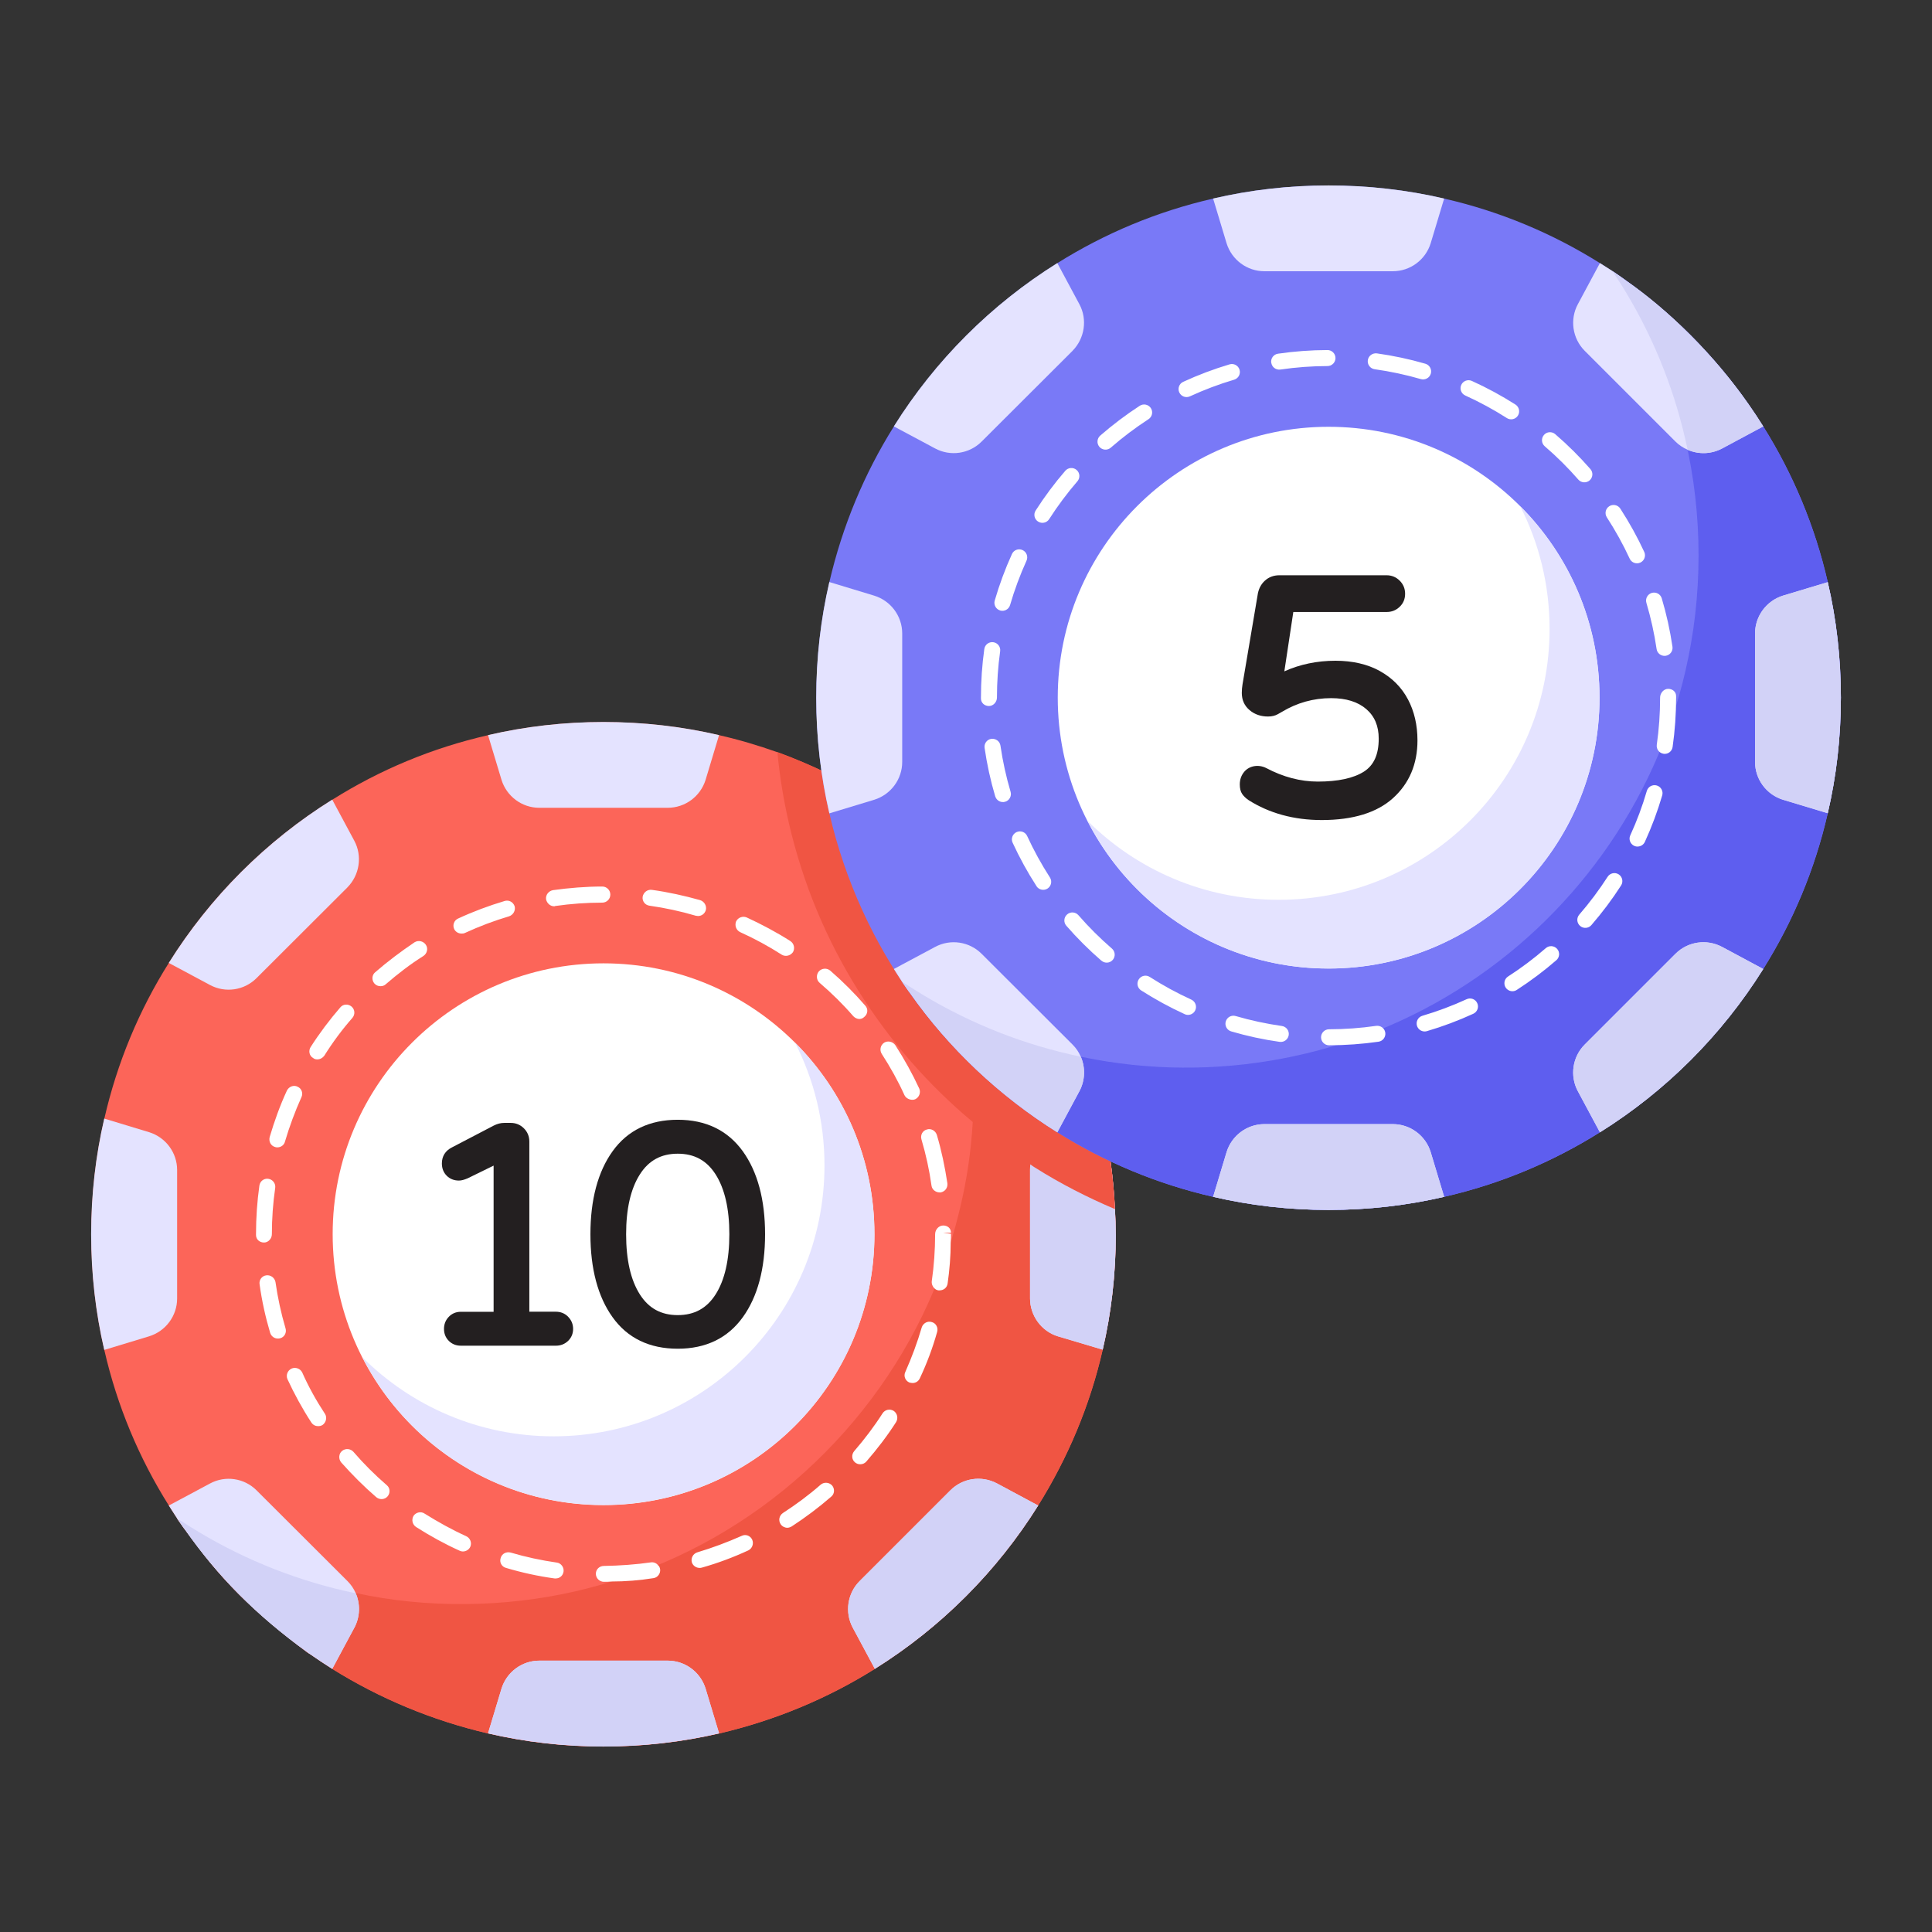 <svg id="Layer_1" enable-background="new 0 0 53 53" height="512" viewBox="0 0 53 53" width="512" xmlns="http://www.w3.org/2000/svg"><rect x="0" y="0" width="53" height="53" fill="#333333" stroke="none"/><g id="_x34_"><g><g><g><path d="m30.609 33.864c0 1.084-.122 2.146-.359 3.161-.351 1.542-.962 2.978-1.771 4.276-1.13 1.809-2.665 3.344-4.482 4.482-1.29.809-2.733 1.413-4.268 1.771-1.023.237-2.084.359-3.176.359-1.084 0-2.146-.122-3.161-.359-1.542-.359-2.978-.962-4.276-1.771-.214-.137-.412-.267-.618-.412-.015-.008-.031-.023-.053-.03-2.099-1.575-2.72-2.515-3.36-3.367-.046-.053-.076-.099-.115-.16-.031-.046-.061-.092-.084-.137 0-.008-.008-.008-.008-.008-.046-.061-.092-.122-.13-.191-.046-.061-.076-.122-.115-.176-.817-1.298-1.42-2.733-1.771-4.268-.237-1.023-.359-2.084-.359-3.169 0-1.099.122-2.161.359-3.176.351-1.535.954-2.978 1.771-4.276 1.13-1.81 2.665-3.344 4.482-4.474 1.298-.817 2.733-1.42 4.276-1.771 1.015-.237 2.077-.359 3.161-.359 1.092 0 2.153.122 3.176.359.542.122 1.077.283 1.596.466.939.344 1.84.779 2.672 1.306.122.076.244.153.366.244.775.43 2.349 1.793 3.398 3.191.107.137.214.283.313.428.137.199.275.405.405.611.809 1.298 1.42 2.741 1.771 4.276.183.802.298 1.634.336 2.481.015.229.023.458.023.695z" fill="#fc6559"/></g></g><g><g><path d="m30.609 33.864c0 1.084-.122 2.146-.359 3.161-.351 1.542-.962 2.978-1.771 4.276-1.13 1.809-2.665 3.344-4.482 4.482-1.29.809-2.733 1.413-4.268 1.771-1.023.237-2.084.359-3.176.359-1.084 0-2.146-.122-3.161-.359-1.542-.359-2.978-.962-4.276-1.771-.214-.137-.412-.267-.618-.412-.015-.008-.031-.023-.053-.03-2.062-1.547-2.716-2.509-3.36-3.367-.046-.053-.076-.099-.115-.16-.038-.046-.076-.099-.107-.145 0-.008-.008-.008-.008-.008v-.008c.008.008.015.008.023.015 0 0 .008 0 .008.008.115.069.214.137.321.199 1.298.817 2.741 1.42 4.276 1.771.092.023.176.038.267.053 1.925.423 4.084.409 6.07-.053.321-.076.641-.16.954-.26 3.931-1.173 7.257-4.165 8.864-8.04.168-.412.313-.832.443-1.267.099-.313.183-.634.26-.954.183-.764.298-1.542.344-2.344.015-.267.023-.55.023-.825 0-1-.099-1.977-.313-2.909-.015-.092-.031-.176-.053-.259-.351-1.542-.954-2.978-1.764-4.276-.069-.107-.145-.214-.214-.328-.008-.008-.008-.015-.015-.023 1.041.695 1.329 1.033 1.68 1.313.508.451 1.224 1.223 1.733 1.901.107.137.214.283.313.428.137.199.275.405.405.611.809 1.298 1.42 2.741 1.771 4.276.183.802.298 1.634.336 2.481.015.229.023.458.023.695z" fill="#f05543"/></g></g><g><g><path d="m9.721 44.651-.606 1.129c-.211-.132-.413-.268-.615-.408-.018-.009-.035-.022-.053-.035-1.443-1.04-2.487-2.116-3.364-3.364-.079-.101-.149-.211-.224-.316-.075-.119-.154-.237-.228-.356l1.133-.606c.417-.224.936-.149 1.274.189l2.495 2.49c.097.097.171.206.224.329.132.299.123.65-.035.949z" fill="#e4e3ff"/></g></g><g><g><path d="m19.726 47.55c-1.019.237-2.082.36-3.171.36s-2.148-.123-3.167-.36l.369-1.225c.141-.457.562-.769 1.037-.769h3.522c.479 0 .9.312 1.041.769z" fill="#e4e3ff"/></g></g><g><g><path d="m28.479 41.3c-1.133 1.81-2.666 3.347-4.48 4.48l-.606-1.129c-.224-.417-.149-.94.189-1.278l2.49-2.49c.338-.338.856-.413 1.278-.189z" fill="#e4e3ff"/></g></g><g><g><path d="m30.609 33.864c0 1.084-.122 2.146-.359 3.161l-1.229-.366c-.45-.137-.764-.565-.764-1.038v-3.527c0-.046 0-.099.015-.145.053-.412.344-.764.748-.886l1.229-.374c.183.802.298 1.634.336 2.481.015.229.023.458.023.695z" fill="#e4e3ff"/></g></g><g><g><path d="m28.478 26.412-1.13.611c-.298.16-.641.168-.939.03-.008 0-.008-.008-.015-.008-.122-.046-.237-.122-.321-.214l-2.489-2.489c-.344-.336-.412-.863-.191-1.275l.603-1.13c.115.076.237.145.351.221 1.015.678 1.317 1.023 1.68 1.313.519.462 1.272 1.286 1.733 1.901.107.137.214.283.313.428.137.199.275.405.405.611z" fill="#e4e3ff"/></g></g><g><g><path d="m9.756 43.703c.132.299.123.65-.035.949l-.606 1.129c-.211-.132-.413-.268-.615-.408-.018-.009-.035-.022-.053-.035-1.443-1.04-2.487-2.116-3.364-3.364-.079-.101-.149-.211-.224-.316.119.07.233.145.351.22 1.296.813 2.736 1.419 4.273 1.77.092.022.18.04.272.057z" fill="#d2d2f7"/></g></g><g><g><path d="m19.357 46.325.369 1.225c-1.019.237-2.082.36-3.171.36s-2.148-.123-3.167-.36l.369-1.225c.141-.457.562-.769 1.037-.769h3.522c.479 0 .9.312 1.041.769z" fill="#d2d2f7"/></g></g><g><g><path d="m27.35 40.694 1.129.606c-1.133 1.81-2.666 3.347-4.48 4.48l-.606-1.129c-.224-.417-.149-.94.189-1.278l2.49-2.49c.338-.338.856-.413 1.278-.189z" fill="#d2d2f7"/></g></g><g><g><path d="m28.478 26.412-1.13.611c-.298.16-.641.168-.939.03-.023-.092-.046-.176-.069-.267-.351-1.542-.954-2.978-1.764-4.276-.069-.107-.145-.214-.214-.328-.008-.008-.008-.015-.015-.023 1.015.678 1.317 1.023 1.68 1.313.519.462 1.272 1.286 1.733 1.901.107.137.214.283.313.428.137.199.275.405.405.611z" fill="#d2d2f7"/></g></g><g><g><path d="m30.609 33.864c0 1.084-.122 2.146-.359 3.161l-1.229-.366c-.45-.137-.764-.565-.764-1.038v-3.527c0-.046 0-.099.015-.145.053-.412.344-.764.748-.886l1.229-.374c.183.802.298 1.634.336 2.481.015.229.023.458.023.695z" fill="#d2d2f7"/></g></g><g><g><path d="m19.726 20.166-.369 1.225c-.141.457-.562.769-1.041.769h-3.522c-.474 0-.896-.312-1.037-.769l-.369-1.225c1.019-.237 2.077-.36 3.167-.36s2.152.123 3.171.36z" fill="#e4e3ff"/></g></g><g><g><path d="m9.532 24.343-2.495 2.49c-.338.338-.856.413-1.274.189l-1.133-.606c1.133-1.81 2.67-3.347 4.484-4.48l.606 1.129c.224.417.145.94-.189 1.278z" fill="#e4e3ff"/></g></g><g><g><path d="m4.859 32.095v3.527c0 .474-.312.896-.769 1.037l-1.23.373c-.237-1.019-.36-2.082-.36-3.171 0-1.094.123-2.156.36-3.175l1.23.373c.457.141.769.562.769 1.037z" fill="#e4e3ff"/></g></g><g><g><path d="m23.988 33.856c0 4.105-3.328 7.433-7.433 7.433-4.1 0-7.429-3.328-7.429-7.433 0-4.1 3.328-7.429 7.429-7.429 4.105 0 7.433 3.328 7.433 7.429z" fill="#fff"/></g></g><g><g><path d="m23.989 33.855c0 4.107-3.329 7.431-7.436 7.431-2.886 0-5.389-1.647-6.614-4.054 1.344 1.34 3.197 2.17 5.248 2.17 4.102 0 7.431-3.325 7.431-7.431 0-1.212-.29-2.359-.808-3.369 1.344 1.344 2.178 3.202 2.178 5.253z" fill="#e4e3ff"/></g></g><g><g><path d="m16.522 24.32c-.45 0-.909.038-1.351.099-.122.023-.206.13-.191.252.023.107.115.191.221.191.008 0 .023 0 .031-.008.428-.061.863-.092 1.29-.092.122 0 .221-.099.221-.221s-.099-.221-.221-.221zm2.688.374c-.435-.122-.878-.221-1.329-.283-.122-.015-.229.069-.252.191-.015.122.069.229.191.244.428.061.855.153 1.267.275.023 0 .038.008.061.008.099 0 .183-.061.214-.16.031-.114-.038-.237-.153-.275zm-5.368.023c-.435.13-.863.29-1.275.481-.107.046-.16.176-.107.29.038.076.115.122.199.122.031 0 .061 0 .092-.015.397-.183.802-.336 1.214-.458.115-.038.183-.16.153-.275-.038-.115-.16-.183-.275-.145zm7.841 1.1c-.382-.244-.786-.458-1.199-.649-.107-.046-.237 0-.29.107-.046.115 0 .244.115.298.389.176.771.382 1.138.618.092.055.225.038.305-.069.061-.107.031-.237-.069-.305zm-10.002.099c-.069-.099-.199-.13-.305-.069-.374.252-.741.527-1.084.825-.092.076-.099.214-.023.306.046.053.107.076.168.076.053 0 .107-.015.145-.053.328-.283.672-.55 1.038-.779.099-.069.13-.206.061-.306zm12.056 1.672c-.298-.344-.618-.664-.962-.962-.092-.076-.229-.069-.313.023-.076.092-.069.237.023.313.328.282.641.588.924.916.088.088.213.108.305.015.092-.076.107-.214.023-.305zm-14.095.023c-.092-.076-.229-.069-.305.023-.298.344-.573.71-.817 1.092-.061.099-.038.237.069.298.038.031.076.038.115.038.076 0 .145-.038.191-.099.229-.366.489-.718.771-1.038.084-.099.069-.237-.023-.313zm15.576 2.252c-.191-.412-.412-.809-.657-1.191-.069-.099-.206-.13-.305-.069-.107.069-.13.206-.069.305.237.367.45.748.626 1.138.057.114.213.15.298.107.107-.053.153-.183.107-.29zm-17.057-.053c-.107-.053-.237 0-.29.107-.191.412-.344.84-.473 1.275-.031.122.031.244.153.275.015.008.038.008.061.008.092 0 .183-.061.206-.16.122-.412.275-.825.45-1.214.053-.107.008-.244-.107-.29zm17.538 1.321c-.038-.115-.16-.183-.275-.145-.115.03-.183.153-.145.275.122.412.214.832.275 1.267.015.107.115.183.221.183h.031c.122-.023.198-.13.183-.252-.069-.451-.16-.893-.29-1.329zm-18.34 1.206c-.122-.015-.229.069-.244.191-.061.435-.092.878-.092 1.329v.023c0 .122.099.206.221.206.115 0 .214-.107.214-.229 0-.428.031-.855.092-1.275.015-.114-.069-.229-.191-.244zm18.729 1.481c0-.122-.092-.199-.214-.199-.122 0-.221.114-.221.237 0 .428-.031.87-.092 1.29-.008.076.023.153.076.199.031.031.061.046.107.053h.031c.115 0 .206-.076.221-.191.053-.366.084-.748.084-1.13.008-.076.008-.153.008-.229l-.214-.031zm-18.531 1.351c-.023-.115-.13-.199-.252-.183-.122.015-.206.13-.183.252.061.443.16.893.29 1.329.031.092.115.153.206.153.023 0 .046 0 .069-.008.115-.031.183-.153.145-.275-.122-.412-.214-.84-.275-1.267zm18.004 1.099c-.115-.038-.237.031-.275.145-.122.42-.275.825-.45 1.222-.053.107-.008.237.107.29.031.008.061.015.092.015.084 0 .16-.046.199-.13.191-.405.351-.832.473-1.267.038-.122-.031-.244-.145-.275zm-16.645 2.52c-.237-.359-.45-.741-.626-1.138-.053-.107-.183-.153-.29-.107-.115.054-.16.183-.115.29.191.412.412.817.657 1.191.046.069.115.099.183.099.046 0 .084-.008.122-.031.099-.069.13-.206.069-.305zm15.599-.084c-.099-.061-.237-.038-.305.069-.229.359-.496.71-.779 1.038-.076.092-.069.229.023.305.046.038.092.053.145.053.061 0 .122-.023.168-.076.298-.344.573-.702.817-1.084.061-.107.031-.237-.069-.306zm-13.904 2.039c-.328-.283-.634-.588-.916-.916-.084-.092-.221-.099-.313-.023-.092.076-.099.221-.023.313.298.336.626.664.962.954.093.078.233.071.313-.023.076-.092.069-.229-.023-.305zm12.216.008c-.084-.092-.221-.099-.313-.023-.321.282-.672.542-1.038.779-.099.069-.13.199-.061.305.038.061.115.099.183.099.038 0 .084-.015.122-.038.374-.244.741-.519 1.084-.817.092-.076.099-.214.023-.305zm-10.04 1.39c-.389-.176-.771-.389-1.138-.618-.099-.069-.237-.038-.305.061-.061.107-.031.237.069.305.382.244.786.466 1.191.649.031.015.061.023.092.023.084 0 .168-.046.206-.13.046-.107-0-.237-.115-.29zm7.849.099c-.053-.115-.183-.16-.29-.107-.397.176-.802.328-1.214.451-.122.038-.183.16-.153.275.031.092.115.153.214.153.015 0 .038 0 .061-.008.435-.122.863-.283 1.275-.473.107-.053.153-.183.107-.29zm-5.36.626c-.428-.061-.855-.153-1.267-.275-.122-.031-.244.031-.275.153-.038.115.031.237.145.267.435.13.886.229 1.336.29h.031c.107 0 .199-.076.214-.191.015-.114-.069-.229-.183-.244zm2.772.069c-.038-.053-.115-.084-.183-.076-.428.061-.863.092-1.298.099-.122 0-.221.092-.221.214 0 .122.099.221.221.221.069 0 .137 0 .206-.008.389 0 .771-.031 1.153-.092.115-.015.199-.13.183-.244-.008-.046-.023-.084-.061-.115z" fill="#fff"/></g></g></g><g><path d="m30.586 33.169c-.756-.321-1.489-.695-2.191-1.138-.038-.023-.084-.053-.122-.084-.557-.344-1.084-.733-1.588-1.168-1.222-1.016-2.283-2.237-3.13-3.589-.893-1.42-1.535-2.97-1.916-4.619-.145-.634-.252-1.283-.313-1.939.939.344 1.84.779 2.672 1.306.115.076.237.145.351.221 1.041.695 1.329 1.033 1.68 1.313.518.461 1.261 1.272 1.733 1.901.107.137.214.283.313.428.137.199.275.405.405.611.809 1.298 1.42 2.741 1.771 4.276.183.802.298 1.634.336 2.481z" fill="#f05543"/></g><g><path d="m50.5 19.142c0 1.089-.123 2.148-.36 3.167-.351 1.537-.957 2.978-1.77 4.273-1.133 1.81-2.666 3.347-4.48 4.48-1.296.813-2.736 1.419-4.273 1.77-1.019.237-2.082.36-3.171.36-1.089 0-2.148-.123-3.167-.36-1.537-.351-2.978-.957-4.273-1.77-3.091-1.931-5.392-5.032-6.254-8.749-.237-1.019-.36-2.082-.36-3.171 0-1.094.123-2.156.36-3.175.356-1.533.957-2.973 1.77-4.269 1.133-1.81 2.67-3.347 4.484-4.48 1.296-.813 2.736-1.419 4.273-1.77 1.019-.237 2.077-.36 3.167-.36 1.089 0 2.152.123 3.171.36 1.537.351 2.978.957 4.273 1.77 1.814 1.133 3.347 2.67 4.48 4.48.813 1.296 1.419 2.736 1.77 4.273.237 1.019.36 2.082.36 3.171z" fill="#7979f7"/></g><g><g><path d="m50.5 19.142c0 1.089-.123 2.148-.36 3.167-.351 1.537-.957 2.978-1.77 4.273-1.133 1.81-2.666 3.347-4.48 4.48-1.296.813-2.736 1.419-4.273 1.77-1.019.237-2.082.36-3.171.36-1.089 0-2.148-.123-3.167-.36-1.537-.351-2.978-.957-4.273-1.77-1.695-1.058-3.149-2.473-4.26-4.129.119.075.237.149.356.224 1.296.813 2.736 1.419 4.273 1.77 3.567.83 7.426.227 10.611-1.77 3.104-1.939 5.411-5.082 6.25-8.753.237-1.019.36-2.077.36-3.167 0-1.089-.123-2.152-.36-3.171-.351-1.537-.957-2.978-1.77-4.273-.075-.119-.154-.237-.228-.356 1.66 1.111 3.074 2.565 4.133 4.26.813 1.296 1.419 2.736 1.77 4.273.237 1.019.36 2.082.36 3.171z" fill="#5e5eef"/></g></g><g><g><path d="m29.611 29.933-.606 1.129c-1.599-1-2.981-2.313-4.032-3.808-.079-.101-.149-.211-.224-.316-.075-.119-.154-.237-.228-.356l1.133-.606c.417-.224.936-.149 1.274.189l2.495 2.49c.097.097.171.206.224.329.132.299.123.65-.035.949z" fill="#e4e3ff"/></g></g><g><g><path d="m39.617 32.832c-1.019.237-2.082.36-3.171.36-1.089 0-2.148-.123-3.167-.36l.369-1.225c.141-.457.562-.769 1.037-.769h3.522c.479 0 .9.312 1.041.769z" fill="#e4e3ff"/></g></g><g><g><path d="m48.37 26.582c-1.133 1.81-2.666 3.347-4.48 4.48l-.606-1.129c-.224-.417-.149-.94.189-1.278l2.49-2.49c.338-.338.856-.413 1.278-.189z" fill="#e4e3ff"/></g></g><g><g><path d="m50.5 19.142c0 1.089-.123 2.148-.36 3.167l-1.225-.369c-.457-.141-.769-.562-.769-1.037v-3.527c0-.474.312-.896.769-1.037l1.225-.369c.237 1.019.36 2.082.36 3.171z" fill="#e4e3ff"/></g></g><g><g><path d="m48.37 11.697-1.129.606c-.299.158-.646.167-.944.035-.123-.053-.237-.127-.334-.224l-2.49-2.49c-.338-.338-.413-.861-.189-1.278l.606-1.129c.114.075.233.145.347.22v.004c.048.031.097.066.145.097.079.053.154.11.233.167 1.145.793 2.4 2.019 3.347 3.377.141.202.277.404.408.615z" fill="#e4e3ff"/></g></g><g><g><path d="m29.647 28.984c.132.299.123.65-.035.949l-.606 1.129c-1.599-1-2.981-2.313-4.032-3.808-.079-.101-.149-.211-.224-.316.119.07.233.145.351.22 1.296.813 2.736 1.419 4.273 1.77.092.022.18.04.272.057z" fill="#d2d2f7"/></g></g><g><g><path d="m39.248 31.606.369 1.225c-1.019.237-2.082.36-3.171.36-1.089 0-2.148-.123-3.167-.36l.369-1.225c.141-.457.562-.769 1.037-.769h3.522c.479 0 .9.312 1.041.769z" fill="#d2d2f7"/></g></g><g><g><path d="m47.241 25.976 1.129.606c-1.133 1.81-2.666 3.347-4.48 4.48l-.606-1.129c-.224-.417-.149-.94.189-1.278l2.49-2.49c.338-.338.856-.413 1.278-.189z" fill="#d2d2f7"/></g></g><g><g><path d="m44.465 7.793c-.075-.119-.154-.233-.228-.351v-.004c.048.031.097.066.145.101.079.053.154.11.233.167 1.145.793 2.4 2.019 3.347 3.377.141.202.277.404.408.615l-1.129.606c-.299.158-.646.167-.944.035-.022-.092-.04-.18-.061-.272-.351-1.537-.957-2.978-1.77-4.273z" fill="#d2d2f7"/></g></g><g><g><path d="m50.5 19.142c0 1.089-.123 2.148-.36 3.167l-1.225-.369c-.457-.141-.769-.562-.769-1.037v-3.527c0-.474.312-.896.769-1.037l1.225-.369c.237 1.019.36 2.082.36 3.171z" fill="#d2d2f7"/></g></g><g><g><path d="m39.617 5.447-.369 1.225c-.141.457-.562.769-1.041.769h-3.522c-.474 0-.896-.312-1.037-.769l-.369-1.225c1.019-.237 2.077-.36 3.167-.36 1.089 0 2.152.123 3.171.36z" fill="#e4e3ff"/></g></g><g><g><path d="m29.423 9.624-2.495 2.49c-.338.338-.856.413-1.274.189l-1.133-.606c1.133-1.81 2.67-3.347 4.484-4.48l.606 1.129c.224.417.145.94-.189 1.278z" fill="#e4e3ff"/></g></g><g><g><path d="m24.75 17.376v3.527c0 .474-.312.896-.769 1.037l-1.23.373c-.237-1.019-.36-2.082-.36-3.171 0-1.094.123-2.156.36-3.175l1.23.373c.457.141.769.562.769 1.037z" fill="#e4e3ff"/></g></g><g><g><path d="m43.879 19.137c0 4.105-3.328 7.433-7.433 7.433-4.1 0-7.429-3.328-7.429-7.433 0-4.1 3.328-7.429 7.429-7.429 4.105 0 7.433 3.328 7.433 7.429z" fill="#fff"/></g></g><g><g><path d="m43.88 19.137c0 4.107-3.329 7.431-7.436 7.431-2.886 0-5.389-1.647-6.614-4.054 1.344 1.34 3.197 2.17 5.248 2.17 4.102 0 7.431-3.325 7.431-7.431 0-1.212-.29-2.359-.808-3.369 1.344 1.344 2.178 3.202 2.178 5.253z" fill="#e4e3ff"/></g></g><g><g><path d="m36.46 28.675c-.121 0-.219-.098-.22-.219-0-.121.098-.22.219-.22.433-.001.868-.032 1.294-.094.121-.015.231.066.249.186.017.12-.066.232-.186.249-.446.064-.902.097-1.356.098-0-0-0-0-0-0zm-1.356-.094c-.449-.063-.896-.16-1.329-.287-.116-.034-.183-.156-.149-.272.034-.116.155-.184.272-.149.413.121.84.212 1.268.273.12.017.204.128.187.248-.016.113-.119.203-.248.187zm3.978-.285c-.095 0-.182-.062-.211-.157-.034-.116.032-.238.148-.273.414-.122.823-.275 1.215-.455.111-.051.241-.002.291.108.051.11.002.24-.108.291-.411.189-.839.349-1.273.477-.021.006-.042.009-.062.009zm-6.583-.475c-.409-.187-.811-.406-1.194-.651-.102-.065-.132-.201-.066-.303.065-.103.201-.133.303-.066.365.234.749.443 1.139.621.11.051.159.181.109.291-.049.109-.178.16-.291.109zm8.991-.629c-.072 0-.143-.036-.185-.1-.066-.102-.037-.238.065-.304.363-.234.712-.496 1.037-.779.091-.079.23-.069.31.022.08.092.07.23-.022.31-.341.296-.707.571-1.087.816-.037.024-.078.035-.119.035zm-11.275-.837c-.342-.296-.666-.618-.963-.96-.08-.091-.07-.23.022-.31.092-.08.23-.07.31.021.283.326.593.634.919.916.092.079.102.218.023.31-.079.092-.218.102-.31.022zm13.131-.955c-.092-.079-.102-.218-.022-.31.283-.327.545-.676.778-1.038.066-.102.202-.131.303-.066.102.066.131.202.066.304-.244.38-.518.745-.815 1.088-.079.092-.219.102-.31.022zm-14.912-1.091c-.246-.38-.466-.781-.655-1.191-.051-.11-.003-.241.108-.291.11-.051.241-.003.291.108.18.391.39.773.624 1.136.066.102.037.238-.065.304-.1.065-.237.038-.304-.065zm16.489-1.085c-.158 0-.267-.164-.199-.311.179-.391.332-.8.453-1.216.034-.116.157-.183.273-.149.116.034.183.156.149.272-.128.436-.288.865-.476 1.275-.037.081-.117.128-.2.128zm-17.622-1.379c-.128-.432-.226-.879-.291-1.328-.018-.12.066-.232.186-.249.12-.013.231.066.249.186.062.428.156.855.278 1.267.034.116-.032.238-.148.273-.12.035-.239-.035-.273-.148zm18.336-1.167c-.12-.017-.204-.128-.187-.248.061-.426.091-.861.091-1.294 0-.121.098-.239.22-.239.121 0 .219.079.219.2.001.1.001.135 0.0.035 0 .457-.032.913-.096 1.36-.016.113-.118.203-.248.187zm-18.507-1.31c-.121 0-.22-.086-.22-.208v-.024c0-.446.031-.894.092-1.331.017-.12.126-.204.248-.187.12.017.204.128.187.248-.059.417-.088.845-.088 1.27 0.0.121-.098.232-.22.232zm18.532-1.376c-.107 0-.201-.078-.217-.187-.063-.428-.157-.854-.28-1.267-.035-.116.032-.238.148-.273.117-.033.238.032.273.148.129.433.228.879.294 1.327.018.12-.065.232-.185.25-.011.001-.022.002-.032.002zm-18.225-1.245c-.116-.034-.183-.156-.149-.272.126-.435.285-.864.472-1.276.05-.111.179-.16.291-.109.11.05.159.18.109.291-.178.392-.33.802-.451 1.217-.035.119-.159.183-.272.15zm17.469-1.294c-.083 0-.162-.047-.199-.127-.181-.391-.392-.772-.627-1.134-.066-.102-.037-.238.065-.304.101-.066.238-.037.304.064.246.38.468.78.657 1.189.051.11.003.241-.107.292-.03.014-.061.02-.092.02zm-16.429-1.145c-.102-.065-.132-.201-.066-.303.244-.381.517-.748.813-1.09.079-.092.218-.102.31-.023.092.079.102.218.023.31-.282.327-.543.676-.776 1.04-.065.102-.202.132-.303.066zm14.821-1.151c-.283-.325-.593-.632-.921-.914-.092-.079-.102-.218-.023-.31.079-.093.217-.102.31-.023.344.296.668.618.965.958.08.091.07.23-.021.31-.092.08-.231.069-.31-.021zm-13.137-.897c-.08-.092-.07-.23.021-.31.342-.298.707-.573 1.085-.819.102-.065.238-.037.304.065.066.102.037.238-.065.304-.361.234-.709.497-1.035.781-.092.08-.23.07-.31-.021zm11.175-.792c-.363-.232-.747-.44-1.141-.619-.11-.05-.159-.18-.109-.29s.18-.159.291-.109c.413.187.815.405 1.196.648.102.066.132.201.067.304-.064.101-.2.132-.303.067zm-8.985-.702c-.051-.11-.003-.241.107-.291.412-.19.84-.351 1.273-.48.116-.034.239.032.273.148.035.117-.032.238-.148.273-.413.122-.821.276-1.214.457-.109.05-.24.004-.291-.108zm6.627-.366c-.413-.12-.84-.211-1.268-.271-.12-.017-.204-.128-.187-.248.017-.12.128-.201.248-.187.449.063.896.158 1.33.284.116.034.184.156.15.272-.034.118-.158.183-.272.15zm-4.105-.448c-.018-.12.066-.232.186-.249.447-.065.903-.099 1.356-.1h.001c.121 0 .219.098.22.219 0.0.121-.098.22-.219.22-.432.001-.867.033-1.293.096-.131.016-.233-.073-.249-.186z" fill="#fff"/></g></g><g><g><path d="m15.584 36.12c-.091-.09-.203-.136-.332-.136h-.731v-4.669c0-.141-.05-.263-.149-.362-.099-.099-.221-.149-.362-.149h-.177c-.095 0-.19.024-.285.072l-1.148.599c-.182.091-.278.243-.278.441 0 .136.045.25.132.337.088.088.201.133.336.133.065 0 .142-.02.241-.062l.71-.348v4.01h-.9c-.131 0-.242.047-.33.138-.087.091-.131.202-.131.331 0 .13.044.24.132.329.088.087.198.132.328.132h2.612c.129 0 .24-.044.332-.131.091-.089.138-.199.138-.329 0-.129-.046-.241-.136-.332z" fill="#231f20"/></g><g><path d="m20.377 31.582c-.414-.573-1.014-.864-1.784-.864-.776 0-1.378.291-1.789.865-.403.562-.607 1.327-.607 2.275 0 .948.204 1.714.607 2.276.41.574 1.012.865 1.789.865.771 0 1.371-.291 1.784-.864.406-.563.611-1.329.611-2.277-0-.947-.206-1.713-.611-2.276zm-.369 2.276c0 .704-.127 1.259-.377 1.651-.243.382-.584.568-1.039.568-.456 0-.796-.186-1.039-.568-.25-.392-.377-.947-.377-1.651 0-.697.127-1.249.377-1.641.243-.382.584-.568 1.039-.568.456 0 .796.186 1.039.568.25.392.377.944.377 1.641z" fill="#231f20"/></g></g><g><g><path d="m38.624 19.186c-.174-.33-.435-.592-.774-.779l-0-.001c-.337-.185-.746-.28-1.214-.28-.505 0-.975.098-1.403.291l.246-1.628h2.559c.14 0 .26-.048.358-.142.1-.095.15-.215.15-.358 0-.141-.05-.262-.148-.359-.098-.099-.22-.149-.361-.149h-2.941c-.158 0-.294.052-.403.154-.108.101-.174.236-.195.399l-.412 2.437c-.013.078-.02.159-.02.239 0 .193.072.352.215.472.137.116.307.174.504.174.105 0 .197-.022.273-.066.053-.031.086-.05.107-.061.414-.25.869-.377 1.352-.377.41 0 .734.101.965.301.229.199.34.465.34.811 0 .433-.133.728-.405.903-.286.182-.712.274-1.267.274-.473 0-.949-.125-1.415-.372-.207-.104-.454-.066-.595.095-.086.098-.129.217-.129.355 0 .11.021.195.065.261.039.058.095.113.171.166.572.365 1.25.55 2.013.55.856 0 1.514-.203 1.955-.602.445-.403.67-.935.67-1.583-0-.421-.088-.799-.261-1.126z" fill="#231f20"/></g></g></g></svg>